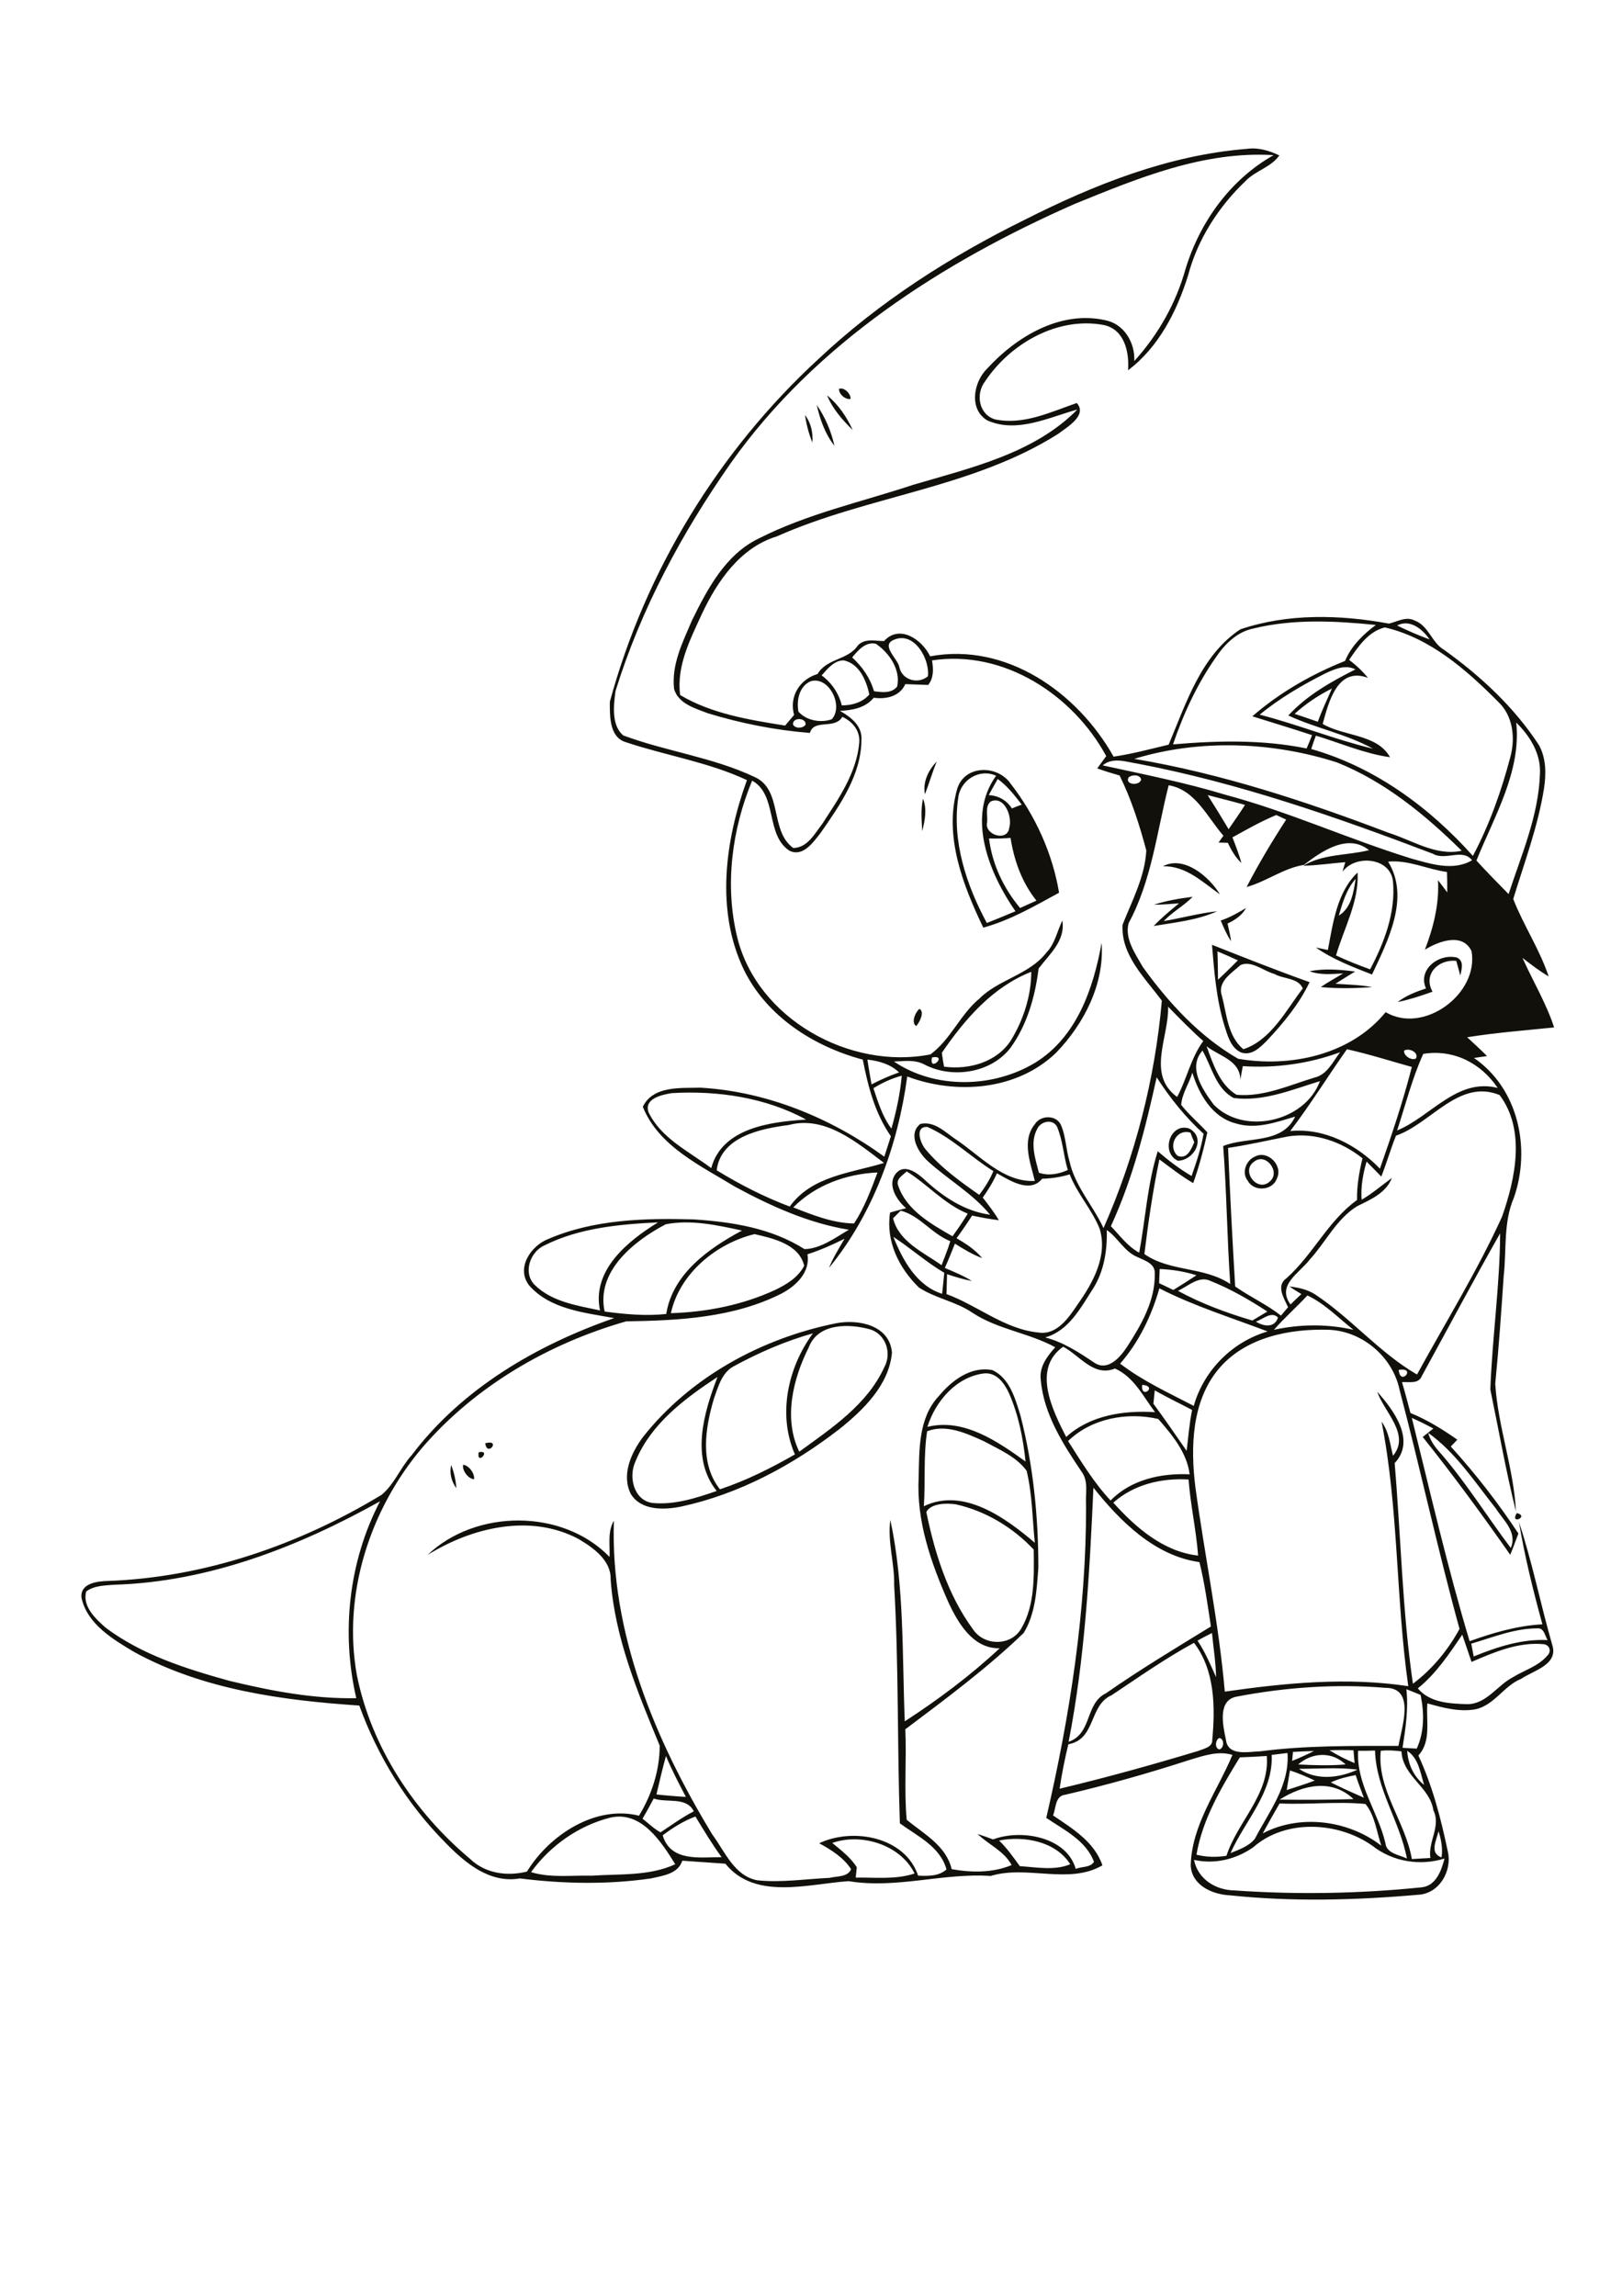 <?xml version="1.0" encoding="utf-8"?>
<!-- Generator: Adobe Illustrator 21.0.2, SVG Export Plug-In . SVG Version: 6.00 Build 0)  -->
<svg version="1.2" baseProfile="tiny" id="Layer_1" xmlns="http://www.w3.org/2000/svg" xmlns:xlink="http://www.w3.org/1999/xlink"
	 x="0px" y="0px" viewBox="0 0 595 842" overflow="scroll" xml:space="preserve">
<path fill="#12100B" d="M556.4,554.9C561.2,556.1,553.7,559.5,556.4,554.9 M167.4,545.8c-1.8-2.5-2.6-5.5-1.9-8.5
	C166.6,540.1,167.2,542.9,167.4,545.8 M169.9,537.2c2.1,0.2,4.3,3.2,4,5.3C171.8,542.4,169.4,539.2,169.9,537.2 M175.6,532.6
	C180.5,531.6,174.7,537.8,175.6,532.6 M178,529.3C184,527.7,178.7,534.6,178,529.3 M233.1,536c-2.6,5.5-0.7,14.2,6.2,15.2
	c8.1,0.8,16.1-1.8,23.6-4.4c-9.7-12.1-4.7-28.8,0.3-41.8C251.2,512.9,238.7,522.2,233.1,536 M269.3,501c-4.5,2.3-5.8,7.5-7.4,11.9
	c-3.2,10.8-5.3,23.8,2.2,33.3c9.6-3.2,18.8-7.8,27.5-12.8c-6.4-14.6-2.6-31.9,6.6-44.4C288.2,491.8,278.5,496,269.3,501
	 M296.7,494.1c-5.8,11.5-9.4,26.2-3.5,38.3c11.8-8.6,24.9-17.2,31.2-31c2.8-5.1,0.6-11.9-5-13.8
	C311.7,485.4,300.1,485.1,296.7,494.1 M306.7,485.3c8.2-1.6,19.7,0.7,20.5,10.8c-1.1,11.9-10.5,21-19.4,28.1
	c-17.1,13.2-36.6,23.7-57.8,28.3c-6.3,1.3-14.8,1.6-18.6-4.6c-3.5-7,0.1-15,4.4-20.8C253.2,505,279.4,490.8,306.7,485.3 M460.1,426
	c-5.1,3.4,1.2,11.5,5.7,7.3C469.9,429.9,464.4,422.6,460.1,426 M460.3,424.2c4.7-2.6,10.5,3.3,8.1,8c-1.5,4.5-8.5,5-10.7,0.8
	C455.4,430.2,457,425.6,460.3,424.2 M432,423.9c3.5,1.4,5-2.5,6.1-5c-0.4-0.9-1.1-2.6-1.4-3.5C431.5,413.8,428.2,420.5,432,423.9
	 M432.1,425.7c-6.5-3-2.8-14.2,4.2-11.8C442.5,417.3,438.2,425.5,432.1,425.7 M337.3,370c2,1.1,0,5-1.2,6.3
	C334.1,375.1,335.8,371.1,337.3,370 M480.4,356.2c5.5-1.1,11.2-0.6,16.7,0.1c-2.4,1.5-4.8,2.9-7.2,4.5c4.5,0.3,9.1,0.4,13.5,1.2
	c-6.3,0.5-12.6,0.6-18.9,0c2.6-1.8,5.4-3.3,8.2-5C488.6,357.2,484.4,357.7,480.4,356.2 M523.1,362.5c-3.2-7,4.9-13,11.4-11.3
	c2.7,1.3,1.6,4.4,1.2,6.6c-0.5-1.8-1-3.6-1.5-5.4c-6.5-0.7-12.3,4.9-8.7,11.3c-4.2,1.5-8.4,2.9-12.8,3.8
	C515.8,365.1,519.5,363.7,523.1,362.5 M455.1,353.9c-3.2,2.9-8.6,6.1-6.9,11.2c1.8,6.7,2.1,14.9,7.9,19.7
	c10.1-3.3,15.6-14.2,21.8-22.3c-1.6-3.9-7.1-3.4-10.4-5.3C463.5,356.1,459.2,352.2,455.1,353.9 M446.6,348.9
	c0.1,3.5,0.2,6.9,0.2,10.4c2.5-2.3,4.9-4.7,7.3-7.1C451.7,351.1,449.2,350,446.6,348.9 M444.6,346.5c11.9,4.7,23.7,9.4,35.8,13.7
	c-3.8,8-9.6,15-15.6,21.4c-2.5,2.5-5.6,5.7-9.5,4.4c-3.9-1.7-5-6.3-6.2-10C446.2,366.4,445.4,356.4,444.6,346.5 M447.8,337.6
	c3.3-1.1,6.3-2.8,9.3-4.6c-1.5,2.7-4,4.4-6.8,5.7c0.5,2.2,1,4.3,1.3,6.5C450,342.8,448.9,340.2,447.8,337.6 M423.3,331.8
	c4.6-1.5,9.4-2.3,14.2-2.9c-3.2,3.3-7.4,5.5-10.6,8.9c6.6-1.1,13-2.9,19.6-3.6c-7.3,3.3-15.5,4.1-23.3,5.4c2.9-3,6.1-5.7,9.3-8.3
	C429.5,331.5,426.4,331.8,423.3,331.8 M426.6,317.7c7.7-4.1,17,3.8,20.9,10.3C441.1,323.5,435.1,317.5,426.6,317.7 M338.3,304.8
	c-0.2-4-0.6-8,0.3-11.9C340.1,296.7,339.3,300.9,338.3,304.8 M362.8,307.5c1.2,9.5,5.3,18.2,11.4,25.5c2-0.9,4-1.8,6-2.7
	c-5.3-6.6-8.2-14.7-9.5-23C368.1,307.5,365.4,307.6,362.8,307.5 M363.5,293.9c-2.3,1.7-1.1,5.2-1.4,7.7c-1.1,4.6,7.4,7.2,8.1,2.1
	C371.5,299.6,368.5,291.8,363.5,293.9 M366,285.7c-1.1,1.9-2.2,3.9-3.3,5.9c3.6,0.2,6.6,1.9,8.5,4.9c1.2-0.5,2.4-1,3.6-1.4
	C372.2,291.7,369.5,288.2,366,285.7 M351.5,292.7c-2.3,15.9,3,31.9,10.5,45.8c3.5-1.4,7-2.8,10.5-4.3c-9.6-13.8-18.1-34.5-7.1-49.7
	C359.3,281.7,352.2,286.1,351.5,292.7 M351.1,289.4c2.7-9,14.9-9,19.7-1.9c9,11.6,15.3,25.5,17.7,39.9c-9,4.9-17.9,10.1-27.8,12.8
	C353.3,324.8,346.2,306.7,351.1,289.4 M339.3,291.3c-0.9-4.5,1.3-8.9,4.3-12C342,283.3,340.8,287.4,339.3,291.3 M295.3,152.2
	c2.2,2.9,3,6.5,2.7,10.1C296.7,159.1,295.8,155.7,295.3,152.2 M299.6,148.5c3.1,4.5,5.3,9.6,6.5,15
	C302.7,159.2,300.8,153.8,299.6,148.5 M303.4,145c4.1,3.3,7.2,7.9,9.4,12.7C309,154,305.4,149.9,303.4,145 M307.8,142.6
	c1.9-0.7,4.4,1.9,4.2,3.7C310.2,146.7,307.6,144.5,307.8,142.6 M366.5,675c2.9,2.8,5.2,6.1,7.6,9.4c6.1,0.4,12.8,1.7,18.5-0.7
	C387.3,675.3,375.7,673.2,366.5,675 M305.3,675.9c3.3,2.7,6.7,5.3,9,8.9c-0.1,1-0.3,2.9-0.4,3.8c7.2-0.1,14.6,0.8,21.6-1.5
	C330.4,676.6,316,672.1,305.3,675.9 M528.8,681.2c0.5-3.2-0.1-6.5-1.1-9.6C527,674.8,524.2,679.6,528.8,681.2 M459.7,677.5
	c-6.3,4.4-14.1,6.3-21.7,4.6c1.4,7.1,8,11.1,14.8,11.2c22.7,1.6,45.7,1.2,68.4-1.1c5.5-0.4,7.5-6,8.7-10.6c-9,2.8-19,1.2-26.5-4.7
	C490.9,668.1,471.6,667,459.7,677.5 M243.1,673.1c2.9,9.8,13.6,8,21.6,8c-3.5-4.8-6.5-9.8-9.6-14.9
	C250.8,667.8,246.8,670.3,243.1,673.1 M223.9,666.6c-11.6,2.9-22.1,10.3-29.1,20c7.2,2.2,14.9,1.1,22.3,1.3
	c10.2-0.7,21.1,0.2,30.6-4.2C242.6,675.5,235.3,664,223.9,666.6 M469.4,661.4c-2.1,3.6-4.2,7.3-6.2,11c13.6-7.2,31.4-4.9,43.5,4.5
	c-1.7-5.1-2.4-11.2-5.8-15.3C490.5,660.6,479.9,661.9,469.4,661.4 M239.8,659.6c-1.3,2.5-2.7,5-4.1,7.4c2.2,1.7,4.2,3.7,6.6,5
	c4-2.6,7.9-5.5,12.2-7.7C251.8,658.8,244.6,661.3,239.8,659.6 M469.4,660c9,0.1,18.1,0.1,27.1-0.2
	C488.5,652.2,477.9,654.6,469.4,660 M488.2,653.7c4,2,8,3.8,12.1,5.6c-1-2.7-2.1-5.5-3-8.3C494.2,651.6,491.1,652.3,488.2,653.7
	 M473.2,649.3c-0.4,2.4-0.8,4.8-1.2,7.2c3.4-1.1,6.9-2.2,10.3-3.5C479.3,651.6,476.3,650.3,473.2,649.3 M476.5,648.7
	c6.5,4.4,14.7,3.4,21.5,0.3C490.9,648.1,483.6,648.7,476.5,648.7 M454.8,644.5c-6.8,11.1-13.7,22.7-15.9,35.7c3.6,0.9,7.3,1,11,0.4
	c4.1-12.6,15.9-22.5,14.8-36.6C461.4,644.2,458.1,644.4,454.8,644.5 M240.8,658.1c3.6,0.4,7.2,0.7,10.8,0.9c-2.6-5-5.2-9.9-7.3-15
	C243,648.7,241.9,653.4,240.8,658.1 M516.2,642.1c0.3,4.8,2.3,9.4,6.2,12.5C521,650.1,520.4,644.8,516.2,642.1 M476.2,647.1
	c5.8,0.3,11.6,0.5,17.4,0C488.6,642.3,481.4,642.6,476.2,647.1 M466.5,643.6c0.6,13.8-9.8,24.1-15.1,36c3.2-1.3,6.7-2.5,8.9-5.2
	c5.2-10,12.8-19.5,12-31.5C470.4,643.1,468.4,643.4,466.5,643.6 M506.5,642.1c-1.4,14.3,9.1,26,11.4,39.7c2.2-0.1,4.5-0.3,6.8-0.4
	c-0.9-6.1,4-11.7,1.1-17.5c-1.3-8.7-11.2-12.3-11.7-21.6C511.6,642,509.1,641.8,506.5,642.1 M498.2,642.1
	c-0.7,12.3,7.3,22.3,10,33.8c0.4,3.9,5,4.3,7.9,5.7c-2.6-13.7-11.3-25.4-11.7-39.6C502.3,642.1,500.3,642.1,498.2,642.1
	 M487.7,641.9c2.9,1.8,6,3.4,9.2,4.7c-0.1-1.2-0.3-3.5-0.4-4.7C493.6,641.8,490.6,641.8,487.7,641.9 M474.3,642.5
	c-0.1,0.8-0.2,2.5-0.3,3.3c2.7-1.1,5.4-2.3,8-3.6C479.4,642.2,476.8,642.4,474.3,642.5 M447.3,637.4c-1.5,0.6-1.8,3.8,0,4.2
	C449.1,641.1,449.2,637.7,447.3,637.4 M514.5,641c1.7,0.1,3.5,0.2,5.2,0.3c2.8-6.1,2.8-13.2,1.4-19.7c-1.7-0.7-3.4-1.4-5.2-2.1
	C516.7,626.7,515.6,633.9,514.5,641 M453.8,622.2c-7.3,1.2-5.2,10.6-4.1,15.8c0.7,6.2,8.2,4.4,12.5,4.3c16.8-2.2,33.8-2,50.8-2
	c1.2-7,6.4-21.4-4.9-21.3C490,617.5,471.6,618.8,453.8,622.2 M407.8,621.7c-8.4,3.6-5.7,16.2-15.9,18c-1.3,5.4-2.4,10.8-3.2,16.3
	c17.2-4.1,34.1-8.8,51-13.9c1.9-0.8,5.1-1.3,5-4c1.1-12.1,1-25.5-6.7-35.6C427.5,608.2,417.7,615.1,407.8,621.7 M520.1,619.2
	c4.4,5.3,11.8,5.6,18.2,5.8c7.1-0.1,10.9-6.9,16.7-9.9c4.2-2.6,9.3-4,12.6-7.9c1.6-1.5,0.9-3.9-1.3-4.2c-9.3-0.9-18.1,2.9-26.5,6.5
	c-1.1-3.4-2.3-6.7-3.4-10C531.6,606.6,526.8,613.8,520.1,619.2 M439.3,601.7c2.8,4.2,4.8,8.9,6.8,13.4c-0.1-5.4-1-10.8-1.5-16.2
	C442.8,599.8,441,600.7,439.3,601.7 M539.7,602.8c0.3,1.5,0.6,3.1,0.9,4.7c8.6-3.5,17.7-6.5,27.1-6c-1-1.6-1.3-4.6-3.8-4.3
	C555.5,597.2,547.6,600.5,539.7,602.8 M339.8,554.5c3.1,15.1,7.9,30.5,17.1,43c4.1,6.2,13.9,6.3,17.7-0.2c5.1-8.6,4.7-19.3,4.6-29
	c-7.6-8.1-17.7-14.2-28.6-16.6C347.1,551.2,341.6,551.3,339.8,554.5 M41.8,581.2c-3.5,0.3-7.4,0.3-10.2,2.5
	c-1.4,5.5,3.4,9.9,7.1,13.2c13.3,10,29.5,15.1,45.3,19.5c15.3,3.7,30.9,6.7,46.7,6.4c-5.6-24.1-2.8-50.1,8.7-72.2
	C109.5,567.3,76.4,580.2,41.8,581.2 M401.1,545.6c-1.4,31.2-3.1,62.5-9.1,93.2c8.7-3,6-14.1,13.7-17.8c12.5-8.7,25.6-16.6,38.5-24.5
	c-1.2-7.9-2.3-15.9-4.2-23.6C423.6,570.6,411,558,401.1,545.6 M408.4,551.1c8.2,9.1,18.4,18,31.1,19.4c-0.7-9.4-2.8-18.6-3.5-27.9
	C426.1,542,415.9,544.4,408.4,551.1 M531.4,528.2C531.9,528.7,531.9,528.7,531.4,528.2 M523.9,525.5c0.7,2.5,2.1,4.7,3.8,6.6
	c9.8,11.1,17.6,23.8,26.5,35.6c2.5-5.8-2.7-10.1-5.5-14.5C541,543.5,534,532.7,523.9,525.5 M340.1,524.9c-1.4,9.1-0.6,18.4-1.2,27.5
	c14.5-7,29.9,4.2,40.7,13.4c-0.9-8.8-0.9-17.7-3-26.4c-3.8-5.2-10.1-7.8-15.6-10.8C354.6,525.7,347.2,522.2,340.1,524.9
	 M391.8,528.5c4.8,7.5,9.5,15.3,15.6,21.8c7.5-7.7,18.6-10.1,29-9.6c-1-8-6.4-14.4-11.5-20.3C413.5,517.8,400.5,520.1,391.8,528.5
	 M423.6,509.9c-0.2,1.6-0.3,3.3-0.5,4.9c4.2,5.7,8.2,11.5,12.2,17.3c0.6-5,1-10.1,2-15C432.8,514.7,428.1,512.5,423.6,509.9
	 M419,507.9C418.3,513.5,425,508.3,419,507.9 M340.2,523.3c13.3-3.3,25.7,5.3,36,12.7c-0.9-8.6-2.6-17.2-6.1-25.1
	c-1.7-3.7-4.6-7.7-9.2-7.2C350.7,505,343.1,514,340.2,523.3 M513.1,502.4C513.6,508.6,519.8,501.3,513.1,502.4 M391.1,527
	c8.8-8,21.1-9.8,32.6-9.1c-4.4-5.8-7.7-12.9-14.7-16c-7.8,3.2-12.9-4.8-19-8C378.5,502,386.1,517.2,391.1,527 M447,502.1
	c-9.9,11.9-10.3,28.7-8.5,43.3c3.4,25,8.6,49.8,10.8,75c22.3-3.2,44.9-5.4,67.3-2c-4.6-32.2-3.5-65-9.8-97c2.7,3.6,3.1,8.2,4.2,12.5
	c6.5-7.8-3.3-16.1-5.8-23.5c6,6.7,14.3,17.8,6.4,26.2c2.3,27,2.8,54.1,6.7,80.9c7.1-5.3,12.9-12.4,17.1-20.1
	c-8-29-14.3-58.5-22-87.7c-2.5-12-13.5-21.4-25.7-22C473.1,487.2,456.8,490.4,447,502.1 M460.7,484.7c2.8,1.8,6.9,2.4,8.1-1.5
	C466.4,480.7,463.2,483.9,460.7,484.7 M479.6,475.1c-4,4.3-8.4,8.2-12.3,12.6c9.6-2.1,19.6-2.2,29.2,0
	C491,483.4,486,478.1,479.6,475.1 M425.3,472.5c-2.9,10.1-7.5,19.7-14.4,27.6c8.3,6.4,17.8,10.7,27,15.5c3.7-13,14.1-23.5,27.1-27.3
	C451.6,483.2,438,479,425.3,472.5 M432.1,473.4c8.6,4.7,17.9,8.1,27.3,10.9c1.8-1.1,3.7-2.2,5.5-3.3c-6.6-4.3-13.5-8.3-20.8-11.2
	C439.8,467.7,435.9,471.7,432.1,473.4 M425.4,465.4c-0.1,1.7-0.1,3.5-0.2,5.2c1.7,0.8,3.4,1.6,5.2,2.5c2.9-1.8,5.8-3.6,8.5-5.4
	C434.5,466.3,430,465.6,425.4,465.4 M327.7,453.6c3.5,8.6,8.5,17.9,17.9,20.9c0.3-2.6,0.5-5.1,0.8-7.7
	C339.8,462.9,334.1,457.8,327.7,453.6 M406,451.1c0.2,7.5-1,15.2-5.1,21.6c-4.5,7-8.9,15.4-17.5,17.8c6.7,1.7,12.4,5.5,18.1,9.3
	c4.9,3.2,9.4-2,11.9-5.8c5.2-8,10.4-17,10.2-26.8c0.3-3.8-3.7-4.9-6.4-6.2C412.4,459,410.1,453.9,406,451.1 M246.1,481.6
	c13.1-0.4,26.3-3,38.2-8.5c4.2-2,8.5-4.6,10.7-8.9c-1.9-7.9-11.3-10-18.2-11.6C262.8,456,249.3,467,246.1,481.6 M244.2,449
	c-11.6,6.1-25.6,17.2-22.4,32c7.5,1,15,1.7,22.6,0.9c2.3-14.7,15.6-24.1,27.8-30.6C263,449.3,253.4,447.2,244.2,449 M199.6,456.8
	c-5.2,2.4-7.8,10-3.5,14.4c6.4,6.3,15.7,7.6,24,9.4c-3.1-14.7,10.2-25.5,21.3-32.3C227.2,449,212.5,450.3,199.6,456.8 M327.6,446.8
	c2.1,8.6,11.2,12.5,17.8,17.2c1.1-2.9,2.3-5.8,3.2-8.8c-6.8-2.7-11.2-9.4-18.2-11.2C329.7,444.7,328.3,446.1,327.6,446.8
	 M365.7,430.3c-1.4,3.2-3.2,6.1-5.2,8.9c2.1,2.7,4.2,5.4,5.9,8.3c-3.3-0.4-6.6-1-9.8-1.7c-1.8,2.8-3.7,5.6-5.7,8.3
	c3.4,2,6.8,4.2,9.4,7.3c-3.6-1.3-6.8-3.3-10-5.3c-1.2,3-2.4,6-3.7,8.9c3.4,1.5,6.8,2.8,9.9,4.8c-3.1-0.6-6.1-1.5-9.1-2.5
	c-0.1,2.4-0.1,4.9-0.2,7.3c11.5,4.2,21.3,12.9,33.8,14.1c6.7,1,11-5.4,14.3-10.3c5.6-7.9,11.1-17.8,8.1-27.7
	c-2.8-7.1-8.2-12.8-11-20c-3.3,1-6.7,1.5-10.1,1.6C377.8,437.8,370.4,432.9,365.7,430.3 M329.5,434.9c3.1,9,12.1,14,19.9,18.5
	c2-2.7,3.8-5.4,5.6-8.3c-8.6-3.5-14.7-10.7-22.4-15.5C331.1,431.1,328.5,432.4,329.5,434.9 M291,442.8c7.1,2.8,14.6,5.8,22.3,5.9
	c3.8-5.8,6.2-12.3,8.6-18.7C310.5,430.5,299.1,434.6,291,442.8 M450.5,421c0.7,17,1.6,33.9,2.6,50.8c5.4,3.8,11.6,6.6,16.8,10.7
	c0.9-1,1.7-2.1,2.6-3.1c-1.5-3.3-4.5-7.8-0.6-10.6c9.7-8.6,15.3-21.1,25.9-28.7c-0.1-5.2,0.8-10.3,2-15.3c-7.6-6.1-17.6-9.6-27.4-8
	C465.2,418.2,457.9,419.9,450.5,421 M339.6,421.6c5.5,6.6,12.6,11.7,19.6,16.6c2.1-2.7,3.9-5.6,5.2-8.7
	c-8.2-5.1-15.3-12.3-24.2-16.2C335.4,413,337.6,419.4,339.6,421.6 M380.5,414c-2.8,5.1-0.7,10.9,0.6,16.1c3.6,1.2,7.2,0.5,10.6-1
	c-1.6-5.3-1.8-10.9-4-16C386,410.2,381.7,411.3,380.5,414 M289.3,412.6c-10.2,1.3-24.9,4.3-26.4,16.6c8.5,5.2,17.5,9.8,26.8,13.3
	c8.1-11.3,22.6-12.3,34.6-16C314.3,419,302.7,409,289.3,412.6 M512.1,416.5c-2,4.9-3.4,10-5.4,15c-1.8-1.8-3.6-3.7-5.4-5.5
	c-1.3,4.5-2.2,9.3-1.8,14c3.9-2.3,7.4-5.3,11.1-8c-2.2,5.6-7.8,7.9-12.8,10.4c-7.6,4.7-11.5,13.2-17.4,19.6c-3.8,5-12.2,9.3-7,16.4
	c1.3-1.3,2.7-2.6,4-3.8c-1.5-0.9-3-1.8-4.4-2.8c3.3,0.4,6.6,1.1,9.4,2.9c13.3,8.8,23.6,21.4,37.4,29.4
	c10.5-19.2,22.1-37.9,31.2-57.9c4.9-14,8.7-31.8-0.9-44.6C535.2,395.5,524.9,412.1,512.1,416.5 M237.9,407.9
	c4.6,9.6,14.9,14.4,23,20.5c4-14.8,21.9-17,34.8-17.8c-14.8-8.1-32.5-10.7-49.3-9.7C242.7,401.5,236.2,402.9,237.9,407.9
	 M424.3,395.1c-4.1,18.6-8.8,37.3-16.8,54.6c3.3,3.4,6.1,7.4,10.4,9.7c2.3-12.4,3-25.2,6.8-37.2c3.9,3.4,8,6.5,12.4,9.1
	c1.8-5.1,3.5-10.2,4.4-15.5C434.9,409.8,429.2,402.7,424.3,395.1 M320.4,399.1c1.7,5.1,3.3,10.4,6.6,14.8c1.8-6.3,3.2-12.8,3.8-19.4
	C327.1,395.5,323.6,397.1,320.4,399.1 M433.3,405.2c2.9,3.7,6.5,6.7,9.6,10.1c-1.4,6.3-3,12.5-5.2,18.6c-4.4-2.6-8.4-5.7-12.4-8.7
	c-2.4,11.5-4.1,23.1-5.5,34.7c9.3,6.6,21.8,4.5,31.5,11c-1.2-16.9-1.3-33.8-2.6-50.6c8.8-3.6,21.6-0.5,26.4-10.8
	c-7,2.1-14.5,4.8-21.8,2.5c-8.6-2.2-13.5-10.7-15.9-18.6C436.2,397.4,433.6,401,433.3,405.2 M318.2,388.6c0.4,3,1,6,1.5,9.1
	c3.3-1.7,6.6-3.2,10.1-4.4C326.7,390.3,322.5,389.1,318.2,388.6 M341.9,387.8C340.6,393.6,348,386.7,341.9,387.8 M522.1,386.5
	c-4.1,9-6.5,18.7-9.6,28.1c12.4-5.1,22-19.4,36.9-15.6C543.3,389.9,533.2,384.7,522.1,386.5 M515.1,385.3c-0.4,1.8,2.7,3.8,4.3,2.9
	C520.6,386,516.9,384.2,515.1,385.3 M494.1,384.8c-7,9.9-13.4,20.3-20.8,30c12.5-1.2,24.4,5,32.9,13.8c4.3-12.3,8.5-24.7,11.7-37.3
	C510,389.1,502.2,386.6,494.1,384.8 M445.2,405.1c11.1,11.4,33.5,6.3,39-8.6c-10.2,3.1-20.7,7.6-31.6,6.2
	c-6.6-3.4-8.1-11.5-11.5-17.4C435.6,391.6,441.1,399.5,445.2,405.1 M442.6,383.7c2.4,6.5,4.8,14.1,11,17.8
	c9.9,0.9,19.3-3.5,28.6-6.3c4.7-1.1,6.7-5.8,9.4-9.3c-11.4,4.2-23.6,5.9-35.7,5.1c-0.2,1.2-0.7,3.7-0.9,5
	C454.9,388.8,447.3,387.4,442.6,383.7 M428.5,369.2c0.3,11.3-8,24.8,3.3,33.1c3.6-6.6,5-14.3,9.6-20.5
	C436.9,377.8,432.7,373.5,428.5,369.2 M345.5,386.1c0.2,1.7,0.5,3.4,0.8,5.1c9.1,1.2,19.3-1.6,24.5-9.6c4.6-7.5,7.5-16.4,7.5-25.2
	C364.1,362,354,373.7,345.5,386.1 M491.1,335.8c4.7-2.9,5.4-8.6,6.2-13.5C494,326,492.5,331,491.1,335.8 M443,291.6
	c2.6,4.1,5.2,8.3,7.7,12.5c2-2.9,4.1-5.9,6-8.9C452.1,293.9,447.6,292.8,443,291.6 M414,338.6c-1.5,5.7,2.5,11.2,5.2,16
	c9.4,13.1,20.9,25.6,35,33.7c19.1,3.3,41.3-1.4,54.1-17.1c14,8.3,34.3-6.8,31.5-22.4c-3.3-6.9-12.1-3.6-17.1-0.5
	c3.1-8.1,5.3-16.7,4.8-25.5c1.2,1.5,2.3,3,3.4,4.5c0-2.5,0-5-0.1-7.5c-7.3-1-14.1-4.5-21.6-3.8c8.1,13.1,0,28.9-5.9,41.4
	c-7.1-2.8-14.3-5.5-20.6-9.9c1.4,0.3,2.9,0.6,4.4,0.9c1.9-9.8,3.3-21.2,10.9-28.4c0.6,10.6-5,20.4-7.9,30.4
	c4.1,1.9,8.3,3.6,12.5,5.1c5.2-9.8,9.4-20.9,8.4-32.1c-0.8-9-13.9-10.1-18.5-3.7c0.2-0.9,0.7-2.6,1-3.5c-5.1,0.4-10.2,1.2-15.4,1.3
	c7.3-4.4,16.1-3.7,24.1-5.7c-7.8-6.3-17.4,0.4-23.9,5.4c-7.5,1.2-13.7,6.1-21,8.1c4.4-8.5,9.3-16.7,14.5-24.7
	c-0.9-0.4-2.7-1.3-3.6-1.7c-5.6,2.3-10.8,5.3-16.1,8.2c1.2,3.1,2.4,6.2,3.3,9.4c-2.2-2-3.7-4.7-5-7.4c-0.9,0-2.6-0.1-3.4-0.1
	c0.4-0.6,1.3-1.8,1.8-2.5c-5.9-6.7-10.3-16.9-20.1-18.5C424.4,304.9,422.5,322.9,414,338.6 M414,285.1c-1.5,2.8,4.1,3.2,4.6,0.8
	C418.2,284,415.3,284,414,285.1 M404.5,280.7c15.1,3.3,30.3,6.3,45.1,10.8c23.2,6.2,45,16.2,67.9,23.3c7.2,2,15.5,4.8,22.5,0.7
	c-3.5-4.5-9.8,0.3-14.4-2.4c-35.2-13.4-71-25.9-108.1-33C413.4,279.5,408.2,277.5,404.5,280.7 M416.1,278.3
	c32,5.4,63,15.6,93.2,27.1c8.7,2.7,17.5,8.7,26.9,6.6c-13.3-13.1-28.2-25.4-45.8-32.4C466.7,272,440,271,416.1,278.3 M556.2,265
	c1.9,17.9-8.1,34.5-14.6,50.6c3.8,4.2,7.8,8.2,11.8,12.3c4.7-14.4,11-28.7,11.5-44.1C565.3,276.4,561.2,269.9,556.2,265
	 M290.9,265.7c0.8,1.6,3.6,1.5,4.6,0.1C295.9,263.2,290.7,262.9,290.9,265.7 M474.9,261.8c2.8,0.9,5.6,1.9,8.5,2.9
	c1.5-4.1,3.4-8.1,5.2-12.2C483.6,255,479,258.1,474.9,261.8 M297.5,249.8c-4.3,1.7-5.4,7.1-4.6,11.2c2.9,3.3,8.2,4.2,12.2,2.8
	C309.5,259.1,304.3,248,297.5,249.8 M486.3,246.9c-8.5,4.3-16.8,9.1-24.2,15.2c14,3.6,27.5,9.1,41.6,12.5c-9.8-5.4-21-7.5-31.1-12.2
	c6.8-7.4,15.7-12.4,24.6-16.9C493.5,243.6,489.6,245.4,486.3,246.9 M341.9,242.2c0.5,3.1,0.7,6.3-1.4,9c-2.8-0.1-5.6-0.2-8.4-0.3
	c-2.1,4.6-7.1,5.6-11.6,5c-3,3.7-7.8,4.6-12.4,4.8c3.9,2.2,8.2,5.4,7.9,10.5c0,12.9-7.9,24.1-15,34.3c-2.7,3.4-6.4,8.9-11.4,6.5
	c-8.9-5.8-4.3-20.5-13.7-25.7c-7.4,17.9-10.1,38.3-5.5,57.3c7.3,30.1,41.5,48.9,70.9,43.1c7.4-5.4,10.9-14.6,17.9-20.4
	c7.2-7.2,18.4-8.8,24.7-17c3.1-3.2,3.9-7.8,5.8-11.7c1.2,7.4-4.7,12.3-8.7,17.6c-1.3,10.3-4.2,20.7-10.4,29.2
	c-7.2,9.2-21.4,11.3-31.5,6c-3.5-1.9-7.5-1.2-11.2-1.1c15.1,10.2,36.4,9.8,51.9,0.4c15.2-9.4,21.3-27.2,24.3-43.9
	c1.1,15-6.4,29.6-16.6,40.2c-14.3,13.9-36.6,15.6-54.7,8.8c-3.4,25.2-12.5,50.4-28.7,70.2c1.5-3.8,3.7-7.2,5.7-10.7
	c-4.4,2.2-8.9,4.2-13.6,5.7c1.1,6.6-4.2,11.6-9.5,14.4c-17.6,8.9-37.7,9.9-57,10.2c-28.4,8.1-55.3,23.7-74.7,46.2
	c-19.3,22.7-29.4,53.9-24.1,83.5c5.3,26.4,21,50.2,41.5,67.4c5.6,5.4,13.5,6.5,20.9,4.7c8.2-13.4,25.1-24.5,41.1-20.5
	c4.7-7.7,7.6-16.7,7.6-25.7c-8.1-19.6-16.5-39.6-18-61c0.2-7-6.4-11.6-11.8-14.8c-17.7-9.4-39.2-4.2-55.4,5.9
	c17.7-16.9,49.6-17.1,66.8,0.7c0.2-4.4-0.8-9.3,1.6-13.3c-1.4,41.1,15.1,80.5,36.1,115.1c4.6,6.2,8.1,15.3,16.6,16.8
	c8.8,0.9,17.6-0.5,26.4-0.9c2.7-0.7,6.7-0.2,7.9-3.2c-2.8-4.3-7.3-7.1-11.7-9.5c12.5-5.9,31.6-2.3,36.3,11.9
	c3.6,0.1,7.5,0.3,10.4-2.3c-2.3-8.4-10.7-12.2-17.1-16.9c-1-29.1-0.4-58.3-2.1-87.4c0.2-8-2.5-15.8-1.4-23.9
	c5.2,24.2,4.3,49.3,5.3,73.9c12.3-8,24.1-16.8,34.8-26.8c-9.8,0.2-15.3-9.3-18.9-17.1c-6.3-14.3-11.7-29.7-10.8-45.5
	c0.2-10.2-0.1-22,7.4-29.9c4.7-5.7,11.8-11.1,19.7-9.5c6.3,3,8.3,10.4,10.2,16.5c4.7,18.2,6.6,37.1,6.6,55.9c-0.6,8.1-1,16.9-5.4,24
	c-13.4,12.9-28.5,24.1-43.4,35.3c0.5,11.1-0.5,22.2,0.5,33.2c6.2,5.1,14.5,9.5,16.5,18.1c7.3,1.3,15,1.4,22-1.5
	c-2.8-5.2-8.5-7.5-12.5-11.4c1.9,0.6,3.8,1.3,5.7,2c10.2-3.9,27-1,30.3,10.8c2.1-0.9,5.4-0.4,6.7-2.6c-2.9-7.8-11-11.7-17.5-16.1
	c8.7-37.6,14.7-76,14.6-114.7c-0.3-4,1-8.7-1.6-12.2c-6.8-10.1-13.9-21.1-15-33.6c-0.7-4.8,2.3-8.8,5.3-12.1
	c-9.7-5.3-21-6.5-30.3-12.6c-6.1-4.2-13.6-5.3-19.7-9.3c-7.4-7.2-12.2-17-10.6-27.5c2-0.6,3.9-1.1,5.9-1.6
	c-3.5-2.9-7.2-8.8-3.6-12.9c3-3.4,7.4-0.2,10,2.1c6.8,6.4,14.9,11.9,24.4,13.2c-6.5-7.9-15.5-12.9-22.9-19.7
	c-3.5-3.2-7.4-9.9-2.7-13.6c5-1.1,8.8,2.7,12.5,5.3c9.2,6,17.8,16.2,29.5,15.6c-1.6-6.7-4.9-14.7,0-20.8c2.1-3.4,7.9-3.5,9.6,0.3
	c1.8,4.2,1.8,8.8,3.1,13.2c2,9.2,8.6,16.2,12.5,24.6c11.6-26.3,18.9-54.7,21.4-83.4c-6.1-8.3-15.1-16.7-14.4-27.9
	c3.5-8.8,8.2-17.6,8.7-27.2c-2.5-9.4-5.5-18.8-9.8-27.5c-2.8-0.8-5.5-1.6-8.2-2.6c1.1-1.5,2.2-3,3.3-4.5
	C393.6,254.8,368.2,238.2,341.9,242.2 M301.4,247.7c3.7,2.7,6.3,6.6,7.4,11c3.8,0,7.6-1.1,10.1-4c-1.1-5.1-3.6-11.2-9.3-12.5
	C306,242.1,303.6,245.3,301.4,247.7 M312.6,241.1c3.7,3.4,6.6,7.5,8,12.4c2.9,0.4,6.4,0.9,8.5-1.7c1.4-6.1-2.9-12.4-7.8-15.7
	C317.5,235.2,314.7,238.6,312.6,241.1 M328,234.6c-5.1,2,1.2,6.8,1.9,10c0.9,4.8,6.9,6.5,10.5,3.4
	C341.1,241.7,335.4,231.5,328,234.6 M494.9,242c2.5,1.9,4.9,4.1,6.9,6.6c-11.2-4.2-14.4,8.9-16.6,16.9c7.8,4.6,20,3.7,24.7,12.2
	c-9.4-1.3-18.2-5.2-27.2-7.9c-0.6,1.6-1.2,3.3-1.7,4.9c23.3,6.6,43.4,21.4,59.3,39.2c6.1-11.5,10.5-23.9,13.8-36.5
	c1.8-6.9,0.9-14.9-4.5-20c-11.7-11.8-25.1-23.5-41.6-27.3C501.9,231.6,498.2,237.2,494.9,242 M512.5,229.4c3.9,1.9,7.8,3.6,11.9,5.1
	C521.9,230.8,517.2,226.9,512.5,229.4 M459.8,230.5c-6,1.2-10.5,5.7-13.8,10.6c-6.8,9.7-11.9,20.7-15.7,31.9
	c16.3-1.4,32.9-1.8,49,1.5c0.7-1.6,1.4-3.3,2-4.9c-7.3-2.4-14.6-4.6-21.9-6.9c10-8.7,21.7-15.4,34-20.3c2.3-5.5,6.6-9.7,11.3-13.2
	C489.8,227.7,474.5,226.9,459.8,230.5 M394.2,74.8c-48.4,21.3-95.1,51.2-126.1,95c-18,25.7-33,53.6-42.3,83.6
	c-0.7,5.2-1.6,12.5,2.8,16.3c15.8,5.9,32.9,8,48.3,15.3c10.3,4.7,5.4,19.8,14.1,26c5.2-0.1,7.8-5.2,10.6-8.8
	c5.9-9.1,12.6-18.6,13.6-29.8c0.4-4.4-2.5-7.8-6.2-9.5c-2.8,4.8-10.4,0.6-11.9,5.9c-12.7-1-25.2-3.5-37.4-7.2
	c-4.6-1.8-10.7-3.4-12.4-8.8c-1.1-8.9,3.1-17.2,6.5-25.2c5.7-11.6,12.3-24.2,24.5-30.1c17.9-9.1,37.7-13.4,56.7-19.7
	c21-6.2,44.4-11.5,60.2-27.6c-10.6,2.9-22.1,8.8-33,4c-6.9-4.1-5.1-14.1-0.1-19c10.7-11.7,26.8-21.4,43.2-17.8
	c7,1.3,11.1,8.2,10.8,15c8.8-9.7,15.3-21.2,18.8-33.8c5.3-17.3,16.5-32.8,32.3-41.7C441.5,55.3,417.3,65.4,394.2,74.8 M375.9,80.6
	c25.5-12.9,52.7-23.7,81.4-26c4.2-0.6,8.2,0.6,12,2.4c-3.1,4.4-8.8,5.6-12.4,9.4c-9.9,9.4-17.6,21.4-21.1,34.7
	c-4.1,13.1-10.8,26.3-22,34.7c0.5-6.7-1.3-15-8.9-16.6c-16.9-3.2-34.3,6.8-43.5,20.6c-3.6,4.6-2.4,12.2,3.6,14
	c10.4,2.2,20.4-2.7,30-6c4,4.5-3.5,8.8-6.8,11.3c-31.4,19.9-69.7,22.7-103.2,37.6c-13.4,4.1-21.8,16.3-27.5,28.4
	c-4.3,9.4-9.4,19.2-8,29.8c11.6,6.9,25.4,9.1,38.5,11.2c1.1-1.3,2.2-2.6,3.3-3.9c-1.9-6.8,2.1-13.1,8.6-15c3.5-5.9,11.1-5,14.8-10.5
	c2.5-2.7,6.4-1.6,9.6-1.6c5.7-6.3,14-0.5,16.9,5.6c28-5.2,54.1,13.3,67.3,36.8c6.8-1,13.5-2.8,20.2-4.4
	c6.4-15.2,11.9-32.8,26.3-42.3c17.4-5.9,36.6-5.4,54.5-2.1c3.1-0.7,6.3-2.8,9.5-1.1c5.1,1.9,6.2,8.1,10.7,10.7
	c13.4,9.6,25.7,21,34.8,34.9c2.7,4.8,2.7,10.6,1.9,15.9c-2.2,13.9-7.2,27.2-11.3,40.6c3.8,9.7,9.7,18.5,13,28.4
	c-3.4-2-6.5-4.4-9.6-6.8c3.8,8.5,8.7,16.6,11.6,25.5c-10.6,1.1-21.3,1.9-31.9,3.6c2.5,2.3,4.9,4.5,7.3,6.9c-1.2,0.2-3.6,0.5-4.8,0.7
	c16.3,11.2,20.9,33.1,14.7,51.1c-4,9.2-2.7,19.2-3.8,28.9c-0.9,13.2-1.8,26.4-3.1,39.5c1,15.8,6.8,31,7.6,46.8
	c-3.7-14.8-6.3-29.8-9.4-44.7c0.7-19.1,3.5-38.2,3.6-57.3c-9.8,17.3-19.1,34.8-28.7,52.3c-1.2,3.1-4.7,2.1-7.3,2.3
	c1.1,3.7,2.1,7.5,3.1,11.3c6.1,2.5,11.8,6,17.2,9.8c-0.8,0.8-1.6,1.7-2.4,2.5c9.1,10,17.3,20.6,24.8,31.9c-1,2.6-1.9,5.2-3,7.8
	c-10.3-14.7-20.9-29.2-32.1-43.2c1.3-1,2.6-2.1,3.9-3.1c-2.6-1.4-5.2-2.7-7.9-3.9c6.8,27.4,13.1,54.9,21.2,81.9
	c8.6-3.1,17.5-5.7,26.7-6.2c-3.4-12.4-6.5-24.9-8.6-37.5c4.9,14.7,7.9,30.1,12.2,45c2.4,7.3-6.8,9.4-11.4,12.5
	c-6.4,2.6-9.9,9.8-16.9,11.2c-5.9,1-11.8-0.6-17.5-2.2c-0.5,6.4,1.5,14-3.3,19.1c5.2,11.2,8.3,23.2,10.8,35.2
	c1.7,7.2-3.2,15.6-11,15.9c-22.9,2-46.1,2.6-68.9,0.2c-6.4-0.3-14-3.6-14.4-10.9c0.3-14.9,9.8-27.4,15.3-40.6
	c-5.2-1.6-10.6,0.3-15.6,1.8c-15.1,4.9-30.3,9.2-45.7,12.8c-3.8,0.4-3.4,4.9-4.5,7.6c7.1,4.8,15.2,9.7,18.1,18.3
	c-12.3,7.2-27.7-0.2-41,3.9c-17.4-1.2-34.5,4.8-52.1,1.9c-14.8,1-34.3,7.1-45.2-6.4c-5.3-0.4-10.5-0.7-15.8-1.1
	c-1.6,4.9-7.2,5.5-11.5,6.5c-15.9,2.3-32.1,2-48.1,0c-11.1,1.9-20.1-5.7-27.3-13.1c-14.1-14.2-24.8-31.6-31.6-50.3
	c-28.2-1.9-57.3-5.8-82.5-19.6c-7.9-4.7-17.3-10.3-19.4-19.9c-0.6-5.4,5.8-6.1,9.8-6.2c35.5-1.3,70.1-13.3,100.3-31.6
	c4.7-3.9,6.9-10,11-14.5c18.4-24.4,45.8-40.4,74.3-50.3c-10.9-2-23.5-3.2-31.2-12c-4.9-6.3,0.6-14.5,7-17
	c16.7-7.2,35.4-7.7,53.3-7.2c14.1,0.9,28.6,3.2,40.7,10.9c5.9-0.1,11.3-4.2,16.3-7.1c-14.8-2.4-28.7-8.7-41.8-15.8
	c-12.6-7.7-28-14.8-33.8-29.3c3.8-7.8,13.9-6.8,21.2-7c24.3,1.4,47.8,11.1,67.4,25.3c0.8-2.5,1.6-5,2.4-7.5
	c-5.8-8.3-8.4-18.3-10.3-28.1c-18-4.8-35.2-15.8-43.6-32.9c-10.5-21.8-6.9-47.6,1.1-69.6c-14.1-6.6-29.7-9-44.4-13.9
	c-6.1-1.8-5.9-9.6-5.9-14.8c13-47.9,39.9-92,76.5-125.7C322.4,110.8,348.5,94.1,375.9,80.6"/>
</svg>
